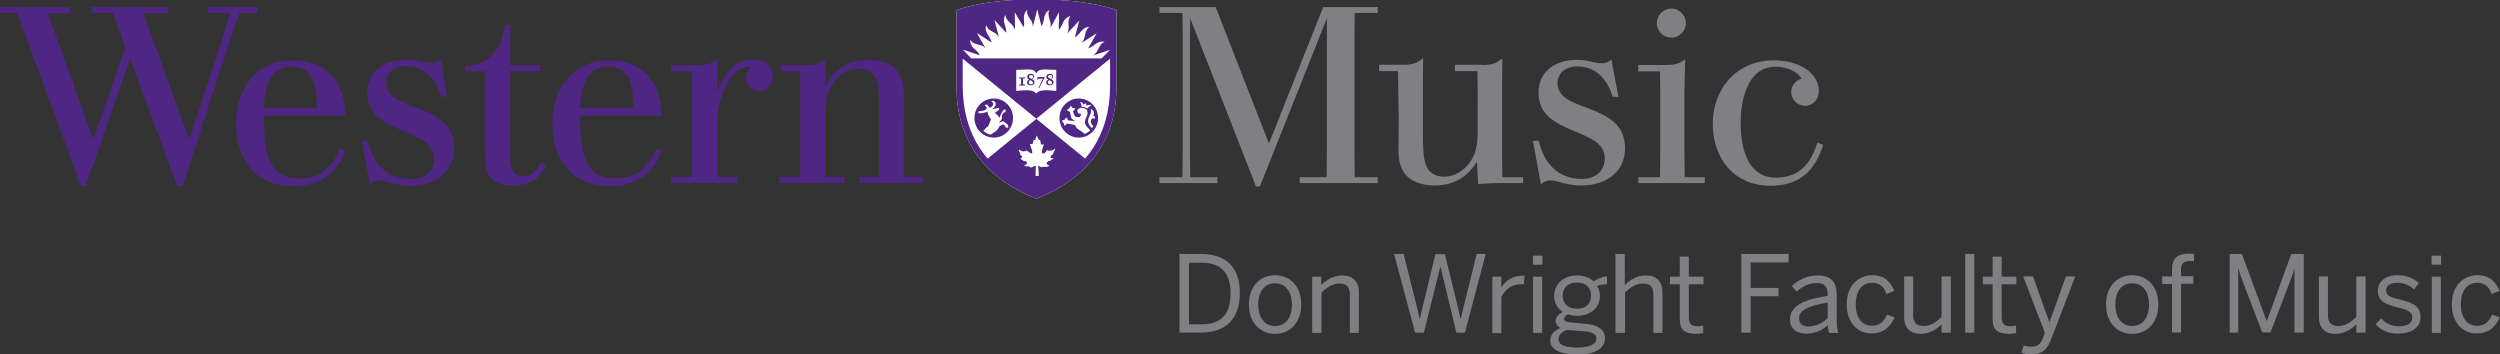 <?xml version="1.0" encoding="utf-8"?>
<!-- Generator: Adobe Illustrator 22.1.0, SVG Export Plug-In . SVG Version: 6.00 Build 0)  -->
<svg version="1.1" id="Layer_1" xmlns="http://www.w3.org/2000/svg" xmlns:xlink="http://www.w3.org/1999/xlink" x="0px" y="0px"
	 viewBox="0 0 1022.9 145" style="enable-background:new 0 0 1022.9 145;" xml:space="preserve">
<rect x="0" y="0" width="1022.9" height="145" fill="#333333" stroke="none"/>
<style type="text/css">
	.st0{fill:#4F2683;}
	.st1{fill:#807F83;}
	.st2{fill:#FFFFFF;}
</style>
<g>
	<path class="st0" d="M180.3,24.2c-0.9,1-2.2,1.6-3.7,1.6c-3.4,0-5.5-1.4-10.6-1.4c-8.8,0-15.7,4.8-15.7,13.5
		c0,17.8,27.3,14,27.3,26.8c0,5.8-4.2,8.6-9.5,8.6c-9.8,0-15.5-6.4-17.7-15.7h-2.4l3.3,17.9c1.1-1.2,2.5-1.7,3.8-1.7
		c2.8,0,6.4,2.2,12.8,2.2c10.2,0,17.9-5.7,17.9-15.4c0-19.3-27.8-14.2-27.8-26.7c0-4,2.8-6.9,7.9-6.9c8.1,0,12.6,5.7,14.6,12.5h2.4
		L180.3,24.2z M318.8,72.4v2.5h26.7v-2.5h-7.9v-26c0-9.3,4.8-18.3,13.8-18.3c5.1,0,8.2,2.9,8.2,10.4v33.9h-7.9v2.5h26v-2.5h-7.9
		V38.8c0-10-4.9-14.3-14.7-14.3c-8.2,0-14.2,4-17.3,10.8h-0.2v-11c-1.3,1.1-3.2,2.4-7.6,2.4c-2.9,0-10.6,0-10.6,0v2.5h8v43.2H318.8z
		 M221.3,66.3c-1.3,2.9-3.4,5.8-7.1,5.8c-3.8,0-5.4-2.4-5.4-8.3V29.2h12.3v-2.5h-12.3V10.1h-2.1c-1.4,10.7-6.7,16.1-16.4,17.1v2l0,0
		h0h8.1v34.2c0,6.4,1.2,12.5,11.7,12.5c6.6,0,10.5-3,12.6-7l0.8-1.6L221.3,66.3z M316.2,31.4c0-4-2.9-7-8.4-7
		c-8.1,0-12.2,7.3-14.3,13.1h-0.1V24.1c-1.6,1.3-3.3,2.6-7.6,2.6c-3.1,0-11.2,0-11.2,0v2.5h8.6v43.2h-8.6v2.5h27.1v-2.5h-8.3V51.1
		c0-11.3,5.6-23.7,12.7-23.7c0.5,0,0.9,0.1,1.2,0.2c-1.2,1-2,2.5-2,4.2c0,3.1,2.4,5.4,5.4,5.4C313.9,37.2,316.2,34.5,316.2,31.4z
		 M139,61.1c-2.8,6.6-7.5,11.9-16.2,11.9c-12.9,0-14.8-9.8-14.8-24.9v-0.8h33.2c0-13.4-7.4-22.6-21.3-22.6
		c-15.1,0-23.3,11.7-23.3,25.7c0,14.7,7.7,25.7,23.2,25.7c9.6,0,17.4-3.6,21.5-14.3L139,61.1z M108.1,41.9
		c0.5-7.5,3.3-14.7,11.1-14.7c8.4,0,10.2,6.5,10.4,13.5c0,0.6,0,2.9,0,3.5H108C108,43.5,108,42.6,108.1,41.9z M268.4,61.1
		c-2.8,6.6-7.5,11.9-16.2,11.9c-12.9,0-14.8-9.8-14.8-24.9v-0.8h33.2c0-13.4-7.4-22.6-21.3-22.6c-15.1,0-23.3,11.7-23.3,25.7
		c0,14.7,7.7,25.7,23.2,25.7c9.6,0,17.4-3.6,21.5-14.3L268.4,61.1z M237.5,41.9c0.5-7.5,3.3-14.7,11.1-14.7
		c8.4,0,10.2,6.5,10.4,13.5c0,0.6,0,2.9,0,3.5h-21.6C237.4,43.5,237.4,42.6,237.5,41.9z M53.2,24c-4.4,12.7-18.1,52-18.1,52h-2
		L10.6,15L7,5.3H0V2.9h28.7v2.5h-9l2.8,8.2l15.6,43.2h0.2l13-37.5L46.2,5.3h-8.7V2.9h31.3v2.5H58.7l2.8,8l15.9,43.4h0.2l14.1-43.2
		L94,5.3h-9V2.9h20.3v2.5h-7.3l-3.2,9L74.7,76h-2.2L53.2,24z"/>
</g>
<g>
	<path class="st1" d="M541.4,2.9h22.3v2.4h-9.4l-0.1,8v48.8l0.1,10.4h9.4v2.4h-31.9v-2.4h11l0.1-10.4V7.5l-27.4,68.8h-1.6L487,7.5
		l-0.1,5.8v48.8l0.1,10.4h11.1v2.4h-23.7v-2.4h9.4l0.1-10.4V13.3l-0.1-8h-9.4V2.9h23l21.8,55.8L541.4,2.9z"/>
	<path class="st1" d="M606.3,26.6c4.8,0,6-0.9,8.4-2.7l-0.1,11.9v28.3l0.1,8.4h8.5v2.4h-8.6c-4.4,0-6.1,0.2-9.8,0.4l-0.5-9.1
		c-1.8,2.8-6.4,9.7-17.4,9.7c-4.9,0-9.1-1.6-11.4-4c-3.2-3.4-3.3-8.3-3.3-10.6l0.1-12.3l-0.3-19.9h-7.7v-2.6h9.7
		c4.7,0,6.1-0.9,8.3-2.7l-0.1,11.9v17.2c0,9.8,0.2,14.7,3,17.4c1.1,1.1,3.2,2,5.7,2c2.9,0,6.1-1.2,8.7-3.8c4.8-4.7,5-10.3,5-15.1
		V35.8l-0.1-6.7h-9.2v-2.6H606.3z"/>
	<path class="st1" d="M662.2,39.6h-2.4c-1.9-6.7-6.4-12.4-14.5-12.4c-5.1,0-8,3-8,6.9c0,12.4,27.6,7.3,27.6,26.6
		c0,9.6-7.7,15.2-17.9,15.2c-6.3,0-9.8-2.1-12.6-2.1c-1.4,0-2.8,0.5-3.9,1.7l-3.3-17.9h2.4c2.1,9.3,7.9,15.6,17.6,15.6
		c5.2,0,9.4-2.8,9.4-8.5c0-12.8-27.1-9-27.1-26.7c0-8.7,6.7-13.5,15.5-13.5c5.2,0,7.2,1.4,10.6,1.4c1.5,0,2.8-0.6,3.7-1.6
		L662.2,39.6z"/>
	<path class="st1" d="M689.2,36.6v27.2l0.1,8.7h8.2v2.4h-27.1v-2.4h8.8l0.1-8.7V36.6l-0.1-7.4h-8.9v-2.6c7.8,0,11.5,0,11.5,0
		c4.5,0,6.3-1.3,7.7-2.3L689.2,36.6z M683.9,15.4c3.2,0,5.9-2.7,5.9-5.9c0-3.3-2.8-6-5.9-6c-3.4,0-6,2.8-6,6
		C677.9,12.9,680.7,15.4,683.9,15.4z"/>
	<path class="st1" d="M746,59.3c-3.4,10.4-9.4,16.7-21.6,16.7c-14.7,0-23.6-10.9-23.6-25.4c0-14.4,9.9-25.9,25-25.9
		c10.8,0,18.4,5.4,18.4,12.6c0,3.3-2.3,6-5.6,6c-3.2,0-5.7-2.6-5.7-5.7c0-2.5,1.8-4.7,4.2-5.4c-2.3-3.8-7.2-4.9-10.6-4.9
		c-12.2,0-14.3,15.3-14.3,22.7c0,10.5,2.7,22.7,14.6,22.7c9.3,0,14.3-5.9,16.8-14.4L746,59.3z"/>
</g>
<g>
	<path class="st1" d="M482.6,103.9h8.5c10.4,0,16.2,5.2,16.2,16c0,10.9-6,16.2-16.2,16.2h-8.5V103.9z M491.6,132.7
		c7.8,0,11.9-3.8,11.9-12.7c0-8.7-4.2-12.5-12-12.5h-5v25.2H491.6z"/>
	<path class="st1" d="M511,124.6c0-7.9,5-12,10.7-12c5.6,0,10.7,4,10.7,12c0,7.9-5,12-10.7,12C516.1,136.6,511,132.5,511,124.6z
		 M528.6,124.6c0-4.8-2.3-8.7-6.9-8.7c-4.4,0-6.9,3.6-6.9,8.7c0,4.9,2.3,8.8,6.9,8.8C526.1,133.4,528.6,129.9,528.6,124.6z"/>
	<path class="st1" d="M536.8,113.2h3.8v3.4c2-2,4.9-3.9,8.6-3.9c4.4,0,6.8,2.5,6.8,6.9v16.6h-3.7v-15.7c0-3-1.3-4.5-4.2-4.5
		c-2.7,0-5,1.4-7.4,3.7v16.5h-3.8V113.2z"/>
	<path class="st1" d="M570.4,103.9h3.9l4.7,18.7c0.7,2.8,1.4,5.6,1.9,7.9h0.1c0.4-2.3,1.1-5,1.8-7.8l4.5-18.7h3.9l4.6,18.8
		c0.7,2.9,1.3,5.2,1.8,7.7h0.1c0.5-2.6,1.1-4.7,1.8-7.6l4.7-19h3.7l-8.5,32.2h-3.5l-6.5-26.9h-0.1l-6.7,26.9H579L570.4,103.9z"/>
	<path class="st1" d="M610.6,113.2h3.7v4.3h0.1c1.7-2.7,4.4-4.7,8.9-4.7h0.5l-0.3,3.5c-0.1,0-1,0-1.1,0c-3.7,0-6.4,1.9-8.1,5.2v14.8
		h-3.7V113.2z"/>
	<path class="st1" d="M627.2,104.6h3.9v3.7h-3.9V104.6z M627.3,113.2h3.7v23h-3.7V113.2z"/>
	<path class="st1" d="M634.3,139.3c0-2.3,1.6-4.1,4.2-5.1c-1.3-0.6-2-1.6-2-2.9c0-1.5,1.2-2.7,2.9-3.7c-2.2-1.4-3.5-3.7-3.5-6.6
		c0-4.8,3.9-8.3,9.4-8.3c2.8,0,5.2,1,6.8,2.4c1.4-1,3.6-1.9,5.4-2.1v3.3c-1.3,0-2.8,0.2-4.1,0.7c0.7,1,1.2,2.4,1.2,4
		c0,5-3.9,8.2-9.3,8.2c-1.3,0-2.5-0.2-3.7-0.6c-1,0.4-1.6,1-1.6,1.8c0,1,0.7,1.4,3.2,1.6l4.7,0.4c5.8,0.4,8.8,2.3,8.8,6
		c0,4.4-4.6,6.7-11.2,6.7C637.7,145,634.3,142.7,634.3,139.3z M653.2,138.7c0-2-1.5-3-6.4-3.3l-4.4-0.3c-0.4,0-0.9-0.1-1.3-0.1
		c-2.2,0.8-3.4,2.2-3.4,3.8c0,2.3,2.4,3.4,8.1,3.4C650.5,142.1,653.2,140.7,653.2,138.7z M651,121c0-3.3-2.1-5.4-5.8-5.4
		c-3.6,0-5.8,2.1-5.8,5.4s2.3,5.3,5.8,5.3C648.8,126.4,651,124.3,651,121z"/>
	<path class="st1" d="M661,103.9h3.8v12.7c2-2,4.9-3.9,8.6-3.9c4.4,0,6.8,2.5,6.8,6.9v16.6h-3.7v-15.7c0-3-1.3-4.5-4.2-4.5
		c-2.7,0-5,1.4-7.4,3.7v16.5H661V103.9z"/>
	<path class="st1" d="M687.3,130.6v-14.3h-4v-3.1h4V105h3.7v8.2h6v3.1h-6v13.5c0,2.4,0.8,3.7,3.6,3.7c0.8,0,1.7-0.1,2.3-0.3v3.1
		c-0.7,0.1-2.1,0.3-3.3,0.3C688.9,136.4,687.3,134.6,687.3,130.6z"/>
	<path class="st1" d="M712.5,103.9h19.3v3.5h-15.5v10.4h11.4v3.4h-11.4v14.9h-3.8V103.9z"/>
	<path class="st1" d="M732.4,130.7c0-4.7,4-8,15.4-9.6v-1c0-2.9-1.5-4.3-4.4-4.3c-3.5,0-6,1.5-8.3,3.5l-2-2.3
		c2.7-2.4,6.1-4.3,10.7-4.3c5.5,0,7.7,2.9,7.7,7.7v10.1c0,2.8,0.2,4.5,0.7,5.7h-3.8c-0.3-1-0.5-1.9-0.5-3.2
		c-2.6,2.4-5.4,3.5-8.9,3.5C734.9,136.5,732.4,134.4,732.4,130.7z M747.8,130.2v-6.4c-8.7,1.4-11.7,3.5-11.7,6.4
		c0,2.2,1.5,3.4,3.9,3.4C743,133.5,745.6,132.3,747.8,130.2z"/>
	<path class="st1" d="M755.6,124.6c0-8.4,5.4-12,10.5-12c5.2,0,7.6,3,9,6.4l-3.2,1.3c-1.1-3-2.9-4.6-5.9-4.6c-3.3,0-6.7,2.3-6.7,8.8
		c0,5.7,2.7,8.8,6.6,8.8c2.9,0,4.7-1.3,6.2-4.6l3.1,1.2c-1.8,3.8-4.4,6.5-9.4,6.5C760.6,136.6,755.6,132.5,755.6,124.6z"/>
	<path class="st1" d="M779.1,129.7v-16.6h3.7v15.8c0,3,1.3,4.5,4.2,4.5c2.8,0,5-1.4,7.4-3.7v-16.6h3.8v23h-3.8v-3.4
		c-2,2-4.9,3.9-8.6,3.9C781.5,136.6,779.1,134.1,779.1,129.7z"/>
	<path class="st1" d="M804.1,103.9h3.7v32.2h-3.7V103.9z"/>
	<path class="st1" d="M815.3,130.6v-14.3h-4v-3.1h4V105h3.7v8.2h6v3.1h-6v13.5c0,2.4,0.8,3.7,3.6,3.7c0.8,0,1.7-0.1,2.3-0.3v3.1
		c-0.7,0.1-2.1,0.3-3.3,0.3C816.9,136.4,815.3,134.6,815.3,130.6z"/>
	<path class="st1" d="M827.1,144.4l0.9-3c0.7,0.2,1.8,0.4,3.4,0.4c2.3,0,3.5-1,4.4-3.3l0.9-2.3l-8.9-23.1h4l6.7,18.6h0.1l6.7-18.6
		h3.8l-9.8,25.6c-1.6,4-3.3,6.2-7.8,6.2C829.3,145,828.1,144.7,827.1,144.4z"/>
	<path class="st1" d="M861.7,124.6c0-7.9,5-12,10.7-12c5.6,0,10.7,4,10.7,12c0,7.9-5,12-10.7,12
		C866.8,136.6,861.7,132.5,861.7,124.6z M879.3,124.6c0-4.8-2.3-8.7-6.9-8.7c-4.4,0-6.9,3.6-6.9,8.7c0,4.9,2.3,8.8,6.9,8.8
		C876.7,133.4,879.3,129.9,879.3,124.6z"/>
	<path class="st1" d="M888.7,116.2h-4v-3.1h4v-3.1c0-3.9,2-6.2,6.9-6.2c0.7,0,1.8,0.1,2.1,0.1v3c-0.3-0.1-1.1-0.1-1.6-0.1
		c-2.1,0-3.7,0.7-3.7,3.2v3h5v3.1h-5v19.9h-3.7V116.2z"/>
	<path class="st1" d="M912.3,103.9h5l10.1,27.4h0.1l10-27.4h5.1v32.2h-3.8v-26.1h-0.1c-0.4,1.7-1.2,3.8-2,5.9l-7.7,20.1h-3.4
		l-7.7-20.1c-0.8-2.1-1.3-3.5-2-6h-0.1v26.2h-3.5V103.9z"/>
	<path class="st1" d="M948.8,129.7v-16.6h3.7v15.8c0,3,1.3,4.5,4.2,4.5c2.8,0,5-1.4,7.4-3.7v-16.6h3.8v23h-3.8v-3.4
		c-2,2-4.9,3.9-8.6,3.9C951.2,136.6,948.8,134.1,948.8,129.7z"/>
	<path class="st1" d="M972,132.6l2.3-2.3c1.7,1.9,4,3.2,7.2,3.2c3.6,0,5.5-1.3,5.5-3.6c0-2.3-2-3.2-5.9-4.1
		c-4.9-1.2-8.2-2.5-8.2-6.9c0-3.5,3-6.3,8-6.3c4,0,6.7,1.3,8.8,3.3l-2,2.5c-1.7-1.6-4.1-2.7-6.7-2.7c-3.4,0-4.7,1.5-4.7,3.1
		c0,2.1,1.8,2.9,5.4,3.7c5.2,1.3,8.7,2.5,8.7,7.3c0,4.4-4,6.7-9.2,6.7C977.2,136.6,973.8,134.9,972,132.6z"/>
	<path class="st1" d="M994.9,104.6h3.9v3.7h-3.9V104.6z M995,113.2h3.7v23H995V113.2z"/>
	<path class="st1" d="M1003.2,124.6c0-8.4,5.4-12,10.5-12c5.2,0,7.6,3,9,6.4l-3.2,1.3c-1.1-3-2.9-4.6-5.9-4.6
		c-3.3,0-6.7,2.3-6.7,8.8c0,5.7,2.7,8.8,6.6,8.8c2.9,0,4.7-1.3,6.2-4.6l3.1,1.2c-1.8,3.8-4.4,6.5-9.4,6.5
		C1008.2,136.6,1003.2,132.5,1003.2,124.6z"/>
</g>
<g>
	<path class="st2" d="M453,55.3c-5,11.5-14.5,20.2-28.2,25.7l-0.7,0.3l-0.7-0.3c-13.7-5.4-23.3-14.1-28.2-25.7
		c-4-9.3-3.8-17.1-3.8-21.4l0-29.8c7.6-2.7,19.3-4.4,32.5-4.4c13.4,0,25.3,1.7,32.9,4.4l0,29.3C456.8,37.6,457,46,453,55.3z"/>
	<path class="st0" d="M453,55.3c-5,11.5-14.5,20.2-28.2,25.7l-0.7,0.3l-0.7-0.3c-13.7-5.4-23.3-14.1-28.2-25.7
		c-4-9.3-3.8-17.1-3.8-21.4l0-29.8c7.6-2.7,19.3-4.4,32.5-4.4c13.4,0,25.3,1.7,32.9,4.4l0,29.3C456.8,37.6,457,46,453,55.3z
		 M423.9,29.9c-0.5-1.2-1.7-1.5-3.3-1.5c-1.3,0-3,0.2-4.8,0.2v8.6c3.3-0.3,6.9-0.7,8.1,1h0.2c1.1-1.7,4.8-1.3,8.1-1v-8.6
		c-1.8,0-3.4-0.2-4.8-0.2c-1.6,0-2.8,0.4-3.3,1.5H423.9z M427.4,31.5h-2.8l-0.2,1.1h0.3l0.2-0.4h1.8l-1.8,3.8l0.3,0.1l2.2-4.4l0,0
		L427.4,31.5z M418.9,32.1h0.5v-0.4l-0.1,0c-0.1,0-0.3,0-0.4,0c-0.2,0-0.5,0-0.7,0c-0.2,0-0.4,0-0.7,0c-0.1,0-0.3,0-0.4,0l-0.1,0
		v0.4h0.5c0.3,0,0.3,0,0.3,0.4v1.7c0,0.3,0,0.4-0.6,0.4H417v0.4l0.1,0c0.2,0,0.3,0,0.5,0c0.2,0,0.4,0,0.6,0c0.3,0,0.5,0,0.8,0
		c0.1,0,0.2,0,0.3,0l0.1,0v-0.4h-0.2c-0.5,0-0.6,0-0.6-0.4v-1.7C418.5,32.1,418.6,32.1,418.9,32.1z M423.3,33.6
		c0,0.8-0.6,1.3-1.6,1.3c-0.9,0-1.5-0.5-1.5-1.1c0-0.7,0.5-1,0.9-1.2c-0.5-0.3-0.8-0.7-0.8-1.2c0-0.5,0.4-1.2,1.5-1.2
		c0.9,0,1.3,0.5,1.3,1c0,0.5-0.3,0.9-0.9,1.1C422.9,32.7,423.3,33.1,423.3,33.6z M422,32.3c0.3-0.2,0.7-0.5,0.7-0.9
		c0-0.7-0.6-0.7-0.8-0.7c-0.5,0-0.9,0.3-0.9,0.6C421,31.7,421.3,31.9,422,32.3z M422.7,33.9c0-0.4-0.2-0.7-1.1-1.1
		c-0.4,0.2-0.7,0.5-0.7,0.9c0,0.7,0.6,0.8,1,0.8C422.3,34.6,422.7,34.3,422.7,33.9z M431.1,33.6c0,0.8-0.6,1.3-1.6,1.3
		c-0.9,0-1.5-0.5-1.5-1.1c0-0.7,0.5-1,0.9-1.2c-0.5-0.3-0.8-0.7-0.8-1.2c0-0.5,0.4-1.2,1.5-1.2c0.9,0,1.3,0.5,1.3,1
		c0,0.5-0.3,0.9-0.9,1.1C430.7,32.7,431.1,33.1,431.1,33.6z M429.8,32.3c0.3-0.2,0.7-0.5,0.7-0.9c0-0.7-0.6-0.7-0.8-0.7
		c-0.5,0-0.9,0.3-0.9,0.6C428.8,31.7,429.1,31.9,429.8,32.3z M430.5,33.9c0-0.4-0.2-0.7-1.1-1.1c-0.4,0.2-0.7,0.5-0.7,0.9
		c0,0.7,0.6,0.8,1,0.8C430.1,34.6,430.5,34.3,430.5,33.9z M393.9,24l0,9.4c0,5.7-0.1,19.5,10.2,31.5l20-16.3L393.9,24L393.9,24z
		 M454.2,24L454.2,24l-30.2,24.6l20,16.3c10.3-12,10.2-25.8,10.2-31.5L454.2,24z M454.2,20.4l-7,2.3l0,0c0.9-0.6,1.6-1.3,2.3-2.9
		c0.4-0.8,0.7-1.4,1.2-1.9c0.4-0.4,0.9-0.7,1.3-0.8c-0.9-0.2-1.8-0.1-2.7,0.3c-1.6,0.7-2.4,2-4,2.3l3.4-6.1l-6.2,4l0,0
		c0.7-0.8,1.2-1.7,1.5-3.4c0.1-0.9,0.4-1.6,0.7-2.1c0.3-0.5,0.7-0.9,1-1.1c-0.9,0-1.7,0.3-2.5,1c-1.4,1.1-1.9,2.5-3.4,3.2l1.8-6.8
		l-5,5.4l0,0c0.5-0.9,0.8-1.9,0.6-3.7c-0.1-0.9,0-1.6,0.1-2.2c0.2-0.6,0.5-1,0.7-1.3c-0.9,0.2-1.6,0.6-2.3,1.4
		c-1.1,1.4-1.2,3.1-2.5,4.1l0.1-7.1l-3.5,6.4c0.2-1,0.2-2-0.4-3.6c-0.3-0.9-0.4-1.6-0.4-2.2c0-0.6,0.2-1.1,0.4-1.5
		c-0.8,0.4-1.4,1-1.8,2c-0.7,1.6-0.4,3.2-1.5,4.6l-1.7-6.9l-1.8,7.2h0c0-1.1-0.2-2-1.3-3.5c-0.5-0.8-0.8-1.4-1-2
		c-0.1-0.6-0.1-1.2,0-1.5c-0.7,0.6-1.1,1.4-1.3,2.4c-0.3,1.7,0.4,3.2-0.2,4.7L415.2,5l0.1,7.3c-0.3-1-0.8-1.9-2.1-3
		c-0.7-0.6-1.1-1.2-1.4-1.7c-0.3-0.6-0.4-1.1-0.4-1.5c-0.5,0.7-0.7,1.6-0.6,2.6c0.2,1.7,1.1,2.9,0.9,4.7l-4.8-5.2l1.8,7
		c-0.5-0.8-1.2-1.6-2.7-2.3c-0.8-0.4-1.4-0.8-1.8-1.3c-0.4-0.5-0.6-1-0.7-1.3c-0.3,0.8-0.3,1.7,0.1,2.7c0.6,1.6,1.8,2.6,2.1,4.4
		l-6-3.9l3.5,6.2c-0.7-0.7-1.5-1.2-3.1-1.5c-0.9-0.2-1.6-0.5-2.1-0.8c-0.5-0.4-0.8-0.8-1-1.1c-0.1,0.9,0.1,1.7,0.7,2.6
		c1,1.5,2.6,2,3.1,3.7l-6.8-2.3l3.4,3.6h53.3L454.2,20.4z M430.9,65.1c0.1,0,0.2-0.3,0.2-0.3c-0.1,0-0.3,0-0.6,0
		c-0.3,0-0.6-0.2-0.6-0.5c0-0.4,0.1-0.7,0.5-0.9c0.1-0.1,0.4-0.2,0.5-0.4c0-0.2,0.1-0.5,0.2-0.7c0.1-0.3,0.3-0.5,0.5-0.9
		c0.1-0.2,0.2-0.5,0.1-0.6c-0.3,0.2-1.1,0.9-1.6,0.8c-0.2,0-0.2,0-0.4,0c-0.4,0.1-0.8,0.2-1.1-0.2c-0.2,0-0.5,0.4-0.6,0.6
		c-0.2,0.2-0.3,0.4-0.6,0.6c-0.2,0.1-0.6,0.3-0.8,0.2c-0.3-0.1-0.3-0.6-0.3-0.8c0-0.3,0.2-1.2,0.5-2c0-0.1,0.3-0.7,0.3-0.9
		c0,0,0-0.1-0.1-0.1c-0.1,0-0.4,0.2-0.6,0.2c-0.2,0-0.4,0-0.5-0.3c-0.2-0.4-0.2-1.4-0.3-1.7c-0.2,0.1-0.4,0.1-0.6-0.2
		c-0.2-0.3-0.4-0.6-0.5-0.9c0-0.1-0.2-0.5-0.3-0.7c-0.1,0.3-0.2,0.5-0.3,0.8c-0.1,0.2-0.2,0.5-0.2,0.7c-0.1,0.2-0.2,0.4-0.4,0.4
		c-0.1,0-0.2,0-0.3-0.1c-0.1,0-0.1,0.1-0.1,0.2c-0.1,0.2-0.1,0.4-0.1,0.6c-0.1,0.4-0.2,0.9-0.6,1c-0.2,0-0.3,0-0.5-0.1
		c-0.4-0.2-0.3,0.2-0.2,0.5c0.1,0.2,0.3,0.6,0.4,1.1c0.2,0.5,0.5,1.5,0.5,1.8c0,0.3-0.4,0.6-0.9,0.3c-0.1-0.1-0.4-0.4-0.6-0.5
		c-0.3-0.1-0.6-0.3-0.8-0.5c-0.1,0-0.4,0.1-0.5,0.2c-0.9,0.3-1.5,0.1-1.8-0.1c-0.2-0.1-0.5-0.2-0.6-0.4c0-0.1-0.1-0.1-0.2-0.1
		c-0.1,0-0.1,0.2-0.1,0.3c0,0.2,0.1,0.5,0.2,0.7c0.1,0.2,0.2,0.3,0.3,0.5c0.1,0.2,0.1,0.3-0.1,0.4c0,0.2,0.2,0.2,0.3,0.3
		c0.1,0.1,0.3,0.2,0.4,0.4c0.1,0.2,0.2,0.3,0.2,0.5c0,0.2-0.2,0.4-0.6,0.4c-0.1,0.3,0.3,0.6,0.5,0.7c0.1,0.1,0.3,0.1,0.4,0.2
		c0.1,0.1,0.3,0.2,0.3,0.3c0.2,0.1,0.4,0,0.7,0c0.2,0,0.4,0.2,0.5,0.3c0.1,0.1,0.2,0.3,0.2,0.5c0,0.7-1.2,0.9-1.2,0.9
		c0.3,0.4,0.9,0.5,1.5,0.5c0.3,0,0.4-0.1,0.7,0c0.2,0,0.3,0.2,0.3,0.3c0.1,0.1,0.3,0.1,0.5,0.1c0.1,0,0.2,0,0.3-0.1
		c0.2-0.1,1.2-0.6,1.5-0.6l-0.1,4.2h1.3c0,0-0.1-3.5-0.2-4.2c0.2,0,0.3,0.1,0.5,0.3c0.2,0.1,0.9,0.4,1.2,0.3
		c0.1-0.3,0.6-0.2,1.2-0.1c0.2,0,0.8,0,0.9-0.1c0.3-0.1,0.6-0.2,0.8-0.5c-0.6-0.1-1-0.4-1.1-0.7c-0.1-0.2-0.1-0.5,0.1-0.6
		c0.1-0.1,0.1,0,0.2-0.1c0.1-0.1,0.2-0.3,0.4-0.4c0.2-0.1,0.8,0,0.9-0.2c-0.1-0.1,0-0.3,0.1-0.3c0.1-0.1,0.2-0.1,0.3-0.1
		C430.5,65.3,430.8,65.2,430.9,65.1z M406.6,56.3c4.4,0,7.9-3.6,7.9-8c0-4.4-3.5-8-7.9-8c-4.4,0-7.9,3.6-7.9,8
		C398.7,52.7,402.3,56.3,406.6,56.3z M411.5,44.9c0,0.2-0.1,1-0.2,1.1c-0.1,0-0.3,0-0.5,0c-0.1,0-0.1,0-0.2,0.1
		c-0.2,0.3-0.4,0.6-0.6,1c0,0.5-0.1,0.8-0.1,1.4c0,0.2-0.1,0.3-0.2,0.6c-0.2,0.2-0.6,0.6-0.7,0.7c-0.2,0.1-0.1,0.4,0.1,0.3
		c0.1,0,0.6-0.2,0.7-0.3c0.3-0.1,0.6-0.3,1,0c0.2,0.2,1,0.7,1.2,0.9c0.2,0.2,0.3,0.3,0.4,0.5c0.2,0.4,0.2,0.9,0.2,1
		c-0.1,0.1-1,0-1.2,0c-0.1-0.1,0-0.6-0.2-0.8c-0.1-0.1-0.2-0.2-0.4-0.3c-0.3-0.2-0.5-0.2-0.7-0.1c-0.3,0.1-0.9,0.5-1.3,0.8
		c-0.1,0.6-0.8,1.3-1.1,1.7c-0.8,0.6-1.6,1.1-2.4,1.6c-0.9-0.2-2.4-0.9-3-1.6c0.8-0.9,1.5-1.4,2.1-2c0.2-0.7,1.2-2.6,1-2.8
		c-0.6-0.7-1.7-2.6-1.2-3.1c-1,0.5-2.7,0.9-3.7,0.7c-0.3,0-0.4-0.8,0.1-0.8c1.6,0,3.1-0.5,3.1-1.3c0-0.5-0.6-0.8-0.7-1
		c-0.2-0.2,0.2-0.5,0.6-0.4c0.4,0.1,0.8,0.4,1,0.9c0.1,0.2,0.1,0.4,0.3,0.4c0.3,0,1.6-0.7,1.5-1.7c-0.1-0.3-0.3-0.5-0.5-0.7
		c-0.2-0.1-0.2-0.2-0.2-0.3c0-0.1,0.3-0.2,0.5-0.2c0.4,0,1,0.5,1.2,1c0.1,0.5,0,1.4-1.3,2.3c-0.1,0.1-0.2,0.2,0,0.2
		c0.5-0.1,2.3-0.6,2.5-0.6c0.1,0.2,0.3,0.6,0.2,0.8c-0.1,0.2-1.2,0.8-1.8,1.3c0.8,0.5,1.2,1,1.4,1.2c0.1,0.2,0.3,0.5,0.4,0.6
		c0.1,0.1,0.3,0.1,0.3,0c0.1-0.4,0.3-1.2,0.4-1.3c0.1-0.1,0.9-1.4,1-1.6c0.2-0.2,0.4-0.3,0.7-0.3C410.8,44.9,411.4,44.9,411.5,44.9z
		 M441.4,56.3c4.4,0,7.9-3.6,7.9-8c0-4.4-3.5-8-7.9-8c-4.4,0-7.9,3.6-7.9,8C433.5,52.7,437,56.3,441.4,56.3z M445,43.1
		c0.2-0.1,1.2-0.4,1.5,0c-0.6,0.3-1.2,0.8-1.6,1.3c-0.5-0.4-1.8-0.8-2.3-0.7c-0.1-0.7-0.3-1.4-0.6-2c0.6-0.1,1.1,0.7,1.2,0.9
		c0.1,0.1,0.1,0.1,0.2,0.1c0,0,0.6-0.4,0.7-0.4c0.1-0.1,0.2,0,0.2,0.1c0.1,0.1,0.3,0.8,0.3,0.8C444.8,43.1,444.9,43.1,445,43.1z
		 M442.2,44.1c0.1,0,0.2,0,0.3,0c0.7,0,1.9,0.4,2.2,0.8c0.2,0.4,0.3,1.5,0.3,1.7c-0.2,0.9-1.1,2.4-1.1,3.1c0,0.6,0.1,1.3,0.8,2.1
		c0.4,0.4,1,1.1,1.4,1.5c-0.7,0.7-1.7,1.3-2.3,1.5c-0.3-0.3-2-1.6-2.5-1.8c-0.7-0.5-1.3-1.1-1.4-1.8c-0.4-0.1-2.1-0.5-2.7-0.6
		c-0.5-0.1-0.7-0.1-0.9,0.2c-0.2,0.3-0.4,0.6-0.6,0.6c-0.3,0-0.3-0.4-0.4-0.8c-0.1-0.3-0.2-0.4-0.4-0.6c-0.3-0.2-0.5-0.4-0.4-0.5
		c0-0.1,0.2-0.2,0.7-0.4c0.2-0.1,0.4-0.1,0.5-0.3c0.2-0.2,0.4-0.7,0.7-0.7c0.2,0,0.3,0.4,0.4,0.7c0.1,0.3,0.1,0.5,0.6,0.5
		c0.8,0.1,2.2,0.3,2.4-0.1c-0.9-0.1-1.3-0.7-1.5-1c-0.1-0.4-0.5-2.2-0.5-2.3c0-0.2-0.3-0.3-0.7-0.5c-0.3-0.1-0.5-0.2-0.5-0.4
		c0-0.2,0.3-0.3,0.6-0.5c0.2-0.1,0.3-0.2,0.5-0.5c0-0.1,0.2-0.6,0.4-0.6c0.3,0,0.3,0.3,0.5,0.5c0.1,0.2,0.2,0.3,0.6,0.3
		c0.2,0,0.7,0,0.7,0.2c0.1,0.2-0.1,0.3-0.3,0.5c-0.4,0.4-0.5,0.5-0.5,0.8c0,0.3,0.5,1.6,0.9,2c0.1,0.1,0.9,0.3,1.6,0.2
		c0.3,0,0.8-1,0.8-1.3c0,0-1-0.2-1.2-0.2c-0.3-0.1-0.4-1.2-0.4-1.2C440.7,44.8,442,44.1,442.2,44.1z M446.8,52.4
		c-1.1-1-1.6-1.8-1.6-2.9c0-1.5,1.1-2.5,1.2-3.7c0-0.4-0.1-0.8-0.2-1.2c1,0.1,2,1.6,1.1,2.8c0.6,0,1,0.7,0.5,1.3
		c-0.1-0.2-0.3-0.3-0.5-0.3c-0.6,0-1,0.6-1,1.3c0,0.6,0.4,1.3,1.1,2C447.1,51.9,447,52.2,446.8,52.4z"/>
</g>
</svg>
